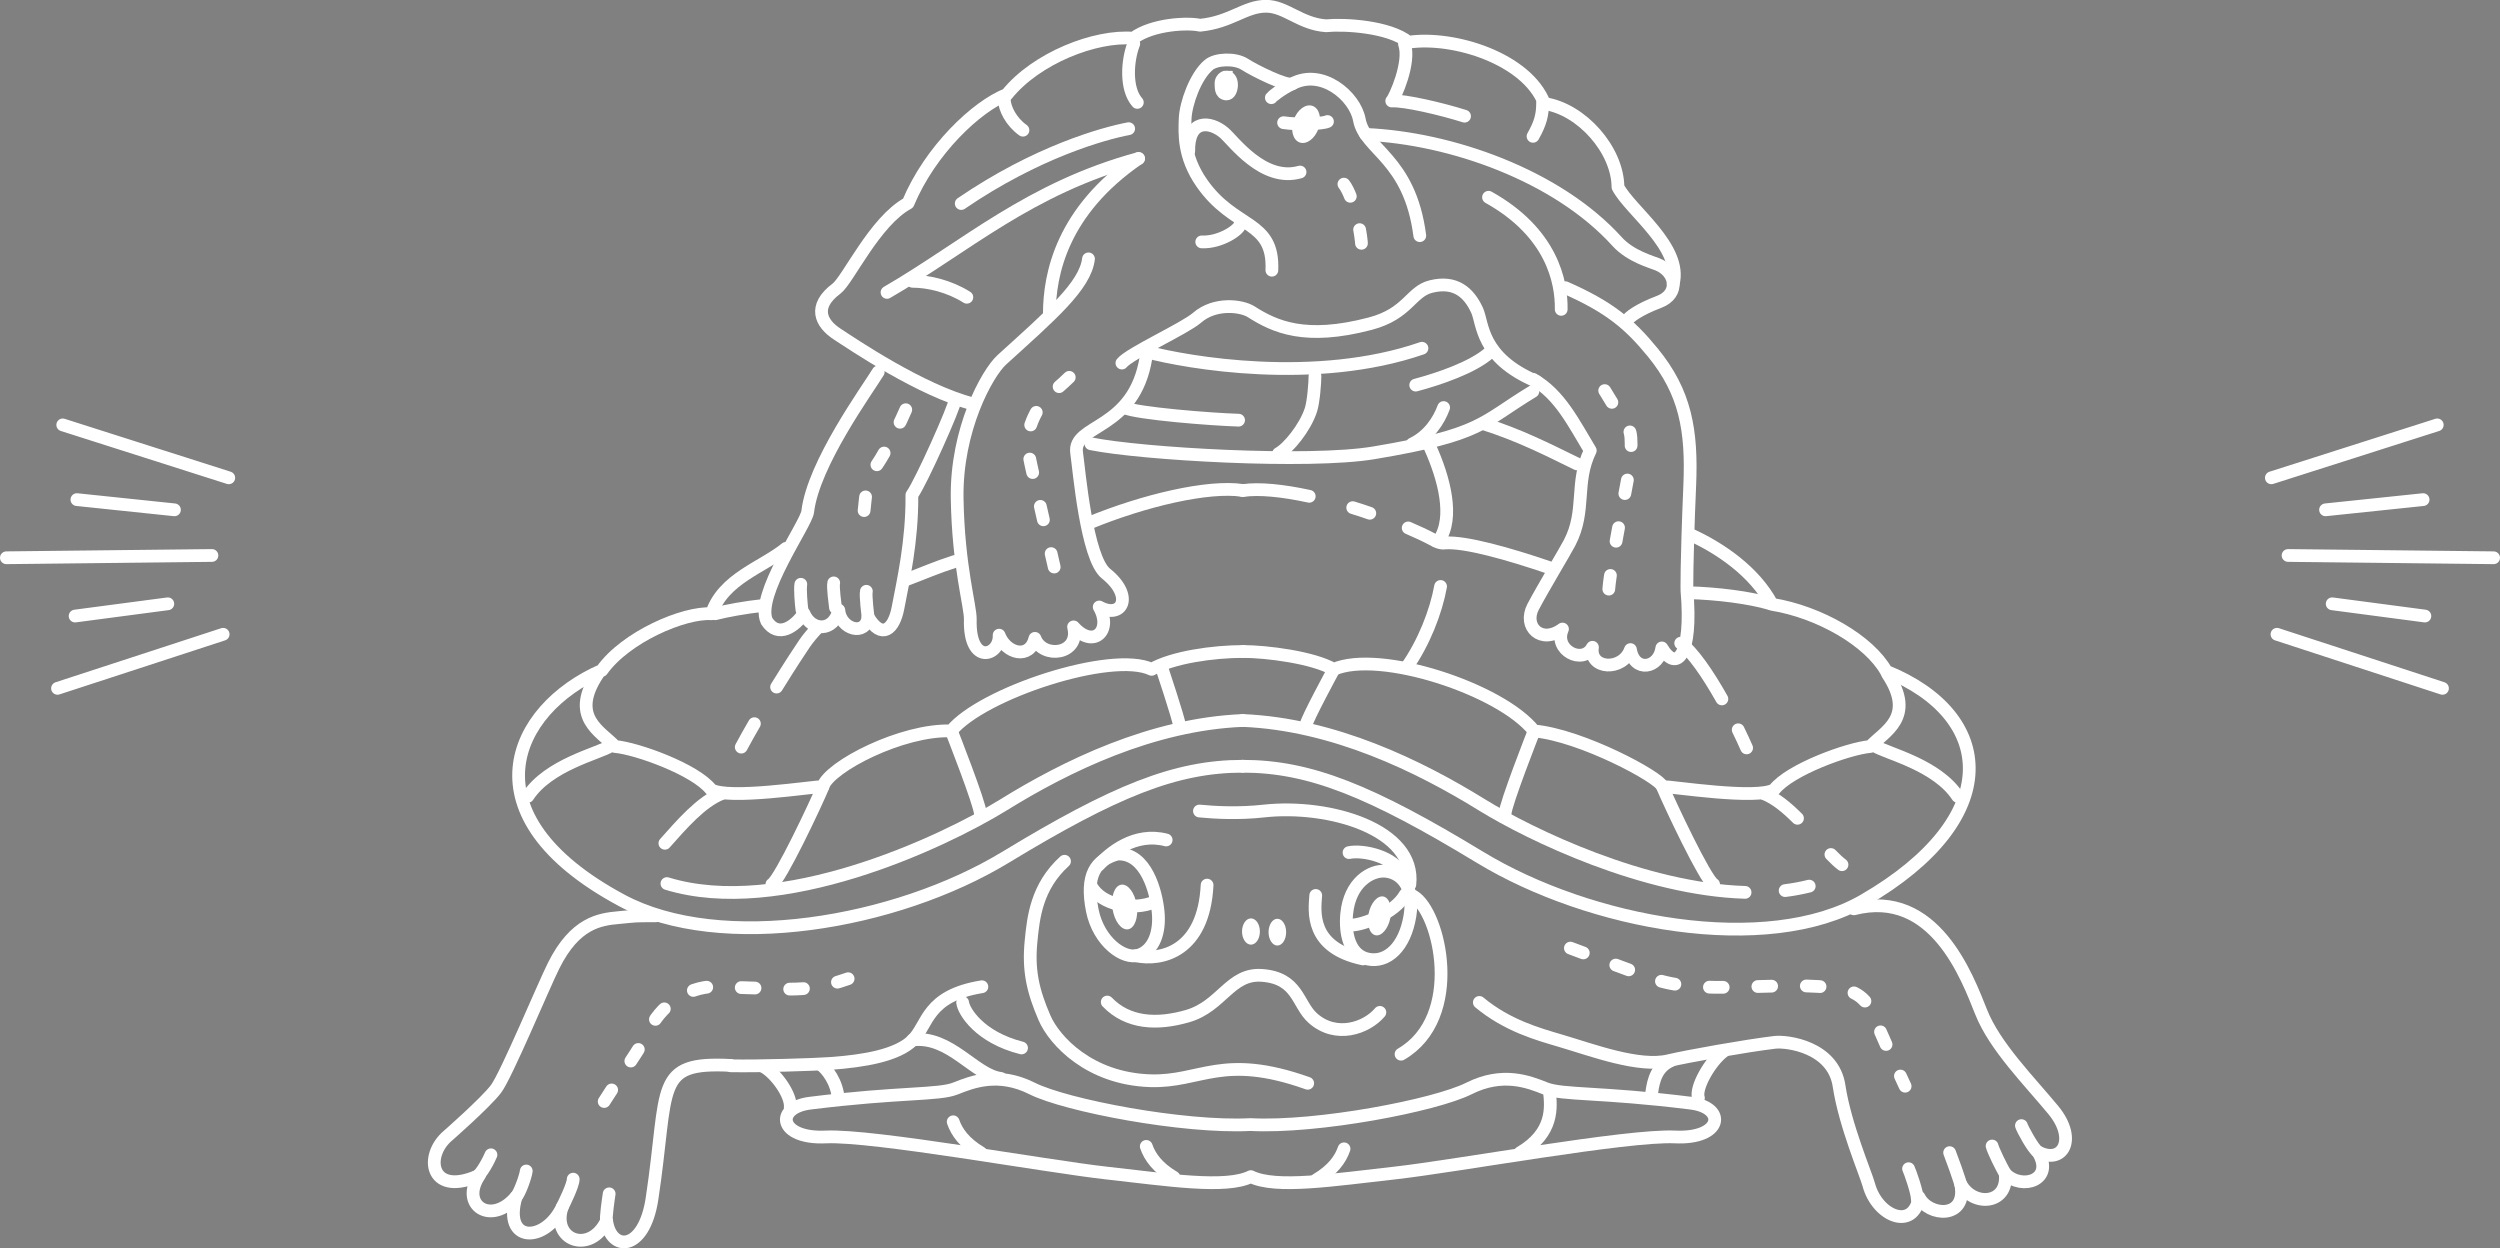 <svg xmlns="http://www.w3.org/2000/svg" id="_レイヤー_2" viewBox="0 0 196.05 97.9"><rect x="0" y="0" width="196.05" height="97.9" fill="#808080" stroke="none"/><g id="_アウトライン化"><path fill="none" stroke="#fff" stroke-linecap="round" stroke-linejoin="round" d="M86.83,78.58c1.62,1.68,3.9,1.8,6.31,1.1,2.67-.78,3.33-3.37,5.81-3.19,2.85.2,2.78,2.26,4,3.35,1.81,1.62,4.2.8,5.26-.45"/><ellipse cx="98.1" cy="73.05" fill="#fff" stroke-width="0px" rx=".7" ry="1.03"/><ellipse cx="100.17" cy="73.1" fill="#fff" stroke-width="0px" rx=".69" ry="1.05"/><ellipse cx="108.18" cy="71.83" fill="#fff" stroke-width="0px" rx="1.55" ry=".87" transform="translate(16.35 163.64) rotate(-78.58)"/><ellipse cx="88.2" cy="71.12" fill="#fff" stroke-width="0px" rx=".96" ry="1.77" transform="translate(-9.67 14.03) rotate(-8.62)"/><path fill="none" stroke="#fff" stroke-linecap="round" stroke-linejoin="round" d="M87.65 66.97c2.22-.08 3.01 2.93 3.17 4.52s-.32 3.01-1.51 3.41c-1.19.4-3.16-1.07-3.65-3.49-.55-2.77.24-3.96 1.98-4.44ZM105.61 71.65c.24-2.46 1.9-3.41 3.01-3.33 1.11.08 2.34 1.04 1.95 3.49-.4 2.46-1.79 3.72-3.3 3.4-1.48-.31-1.81-2.06-1.66-3.57ZM109.95 68.61c-.56-1.43-3.06-1.98-4.16-1.75"/><path fill="none" stroke="#fff" stroke-linecap="round" stroke-linejoin="round" d="M86.17 67.83c.87-.95 2.82-2.6 5.28-1.96M89.07 74.95c2.01.43 5.33-.33 5.59-5.54M103.18 70.22c-.09 1.24-.49 4.09 3.71 4.98M77 77.38c-4.36.71-4.2 2.96-5.42 4.18-1.22 1.22-3.85 1.64-6.37 1.83-1.4.1-5.66.23-7.89.19M110.84 70.28c2.09 1.22 3.99 9.51-.97 12.39M94.06 63.6c1.2.12 3.11.22 5.06 0 5.12-.56 11.93 1.44 11.44 5.77"/><path fill="none" stroke="#fff" stroke-linecap="round" stroke-linejoin="round" d="M83.48 67.54c-2.19 1.99-2.44 4.4-2.62 6.22-.24 2.35.15 3.97 1.05 6.06.78 1.8 3.53 4.77 8.28 4.93 3.99.13 5.65-2.19 12.36.2M74.75 87.97c.28.82.89 1.67 2.17 2.43M105.4 90.09c-.28.82-.89 1.67-2.17 2.43M89.89 89.9c.28.82.89 1.67 2.17 2.43"/><path fill="none" stroke="#fff" stroke-linecap="round" stroke-linejoin="round" d="M98.09,88.19c5.21.27,14.45-1.5,17.1-2.83,2.65-1.33,4.68-.53,6.01,0,1.33.53,4.33.27,11.4,1.15,2.83.35,2.47,2.83-1.24,2.65-3.71-.18-17.23,2.3-22,2.83-4.77.53-9.33,1.25-11.27.28-1.94.97-6.55.25-11.32-.28-4.77-.53-18.29-3-22-2.83-3.71.18-4.06-2.3-1.24-2.65,7.07-.88,10.07-.62,11.4-1.15,1.33-.53,3.36-1.33,6.01,0s11.88,3.1,17.1,2.83h.06Z"/><path fill="none" stroke="#fff" stroke-linecap="round" stroke-linejoin="round" d="M116.01,78.61c2.2,1.83,4.62,2.49,6.38,3.01,2.48.73,6.15,2.12,8.47,1.56,1.36-.33,6.11-1.18,8.33-1.44.95-.11,4.57.35,5.03,3.42.46,3.07,2.12,6.95,2.33,7.75.67,2.49,3.51,3.63,3.94.97.74,1.52,3.79,1.76,3.28-1.01.97,1.79,3.74,1.6,3.48-.83,1.31,1.34,3.92.49,2.56-1.71,1.95,1.03,3.1-.99,1.21-3.28-1.89-2.29-4.59-4.99-5.66-7.69-1.08-2.7-3.64-9.71-9.98-8.09"/><path fill="none" stroke="#fff" stroke-dasharray="0 0 1.08 2.72" stroke-linecap="round" stroke-linejoin="round" d="M123.15,74.35c2.17.81,4.57,1.72,6.46,2.39,3.77,1.34,9.14.22,13.87.69,1.72.17,2.81.48,3.59,2.51.4,1.05,1.43,3.31,2.33,5.24"/><path fill="none" stroke="#fff" stroke-linecap="round" stroke-linejoin="round" d="M121.51 85.6c.12 1.22.36 3.22-2.31 4.8M85.58 69.49c.78 1.5 3.33 1.93 4.93 1.25M106.01 72.54c.82 0 3.36-.9 4.19-2.39M71.57 81.55c2.93-.36 4.86 2.77 6.92 3.02M59.84 83.63c.97.49 2.25 2.27 2.13 3.24M97.46 60.09c-5.28 0-10.06 1.95-18.63 7.15-8.57 5.2-22.3 7.55-30.09 3.36-12.4-6.66-8.54-14.98-1.54-18.03 1.87-2.63 6.45-4.58 8.6-4.44.9-2.76 4.04-3.65 5.84-5.13"/><path fill="none" stroke="#fff" stroke-linecap="round" stroke-linejoin="round" d="M97.46 56.5c-7.13.29-13.87 3.59-18.75 6.61-4.89 3.02-17.56 8.9-26.41 6.18M97.51 51.09c-2.4 0-5.57.46-7.2 1.4-3.09-1.49-13.32 1.88-15.71 4.83-3.82-.15-9.57 2.8-10.07 4.36-.76 0-7.47 1.06-8.77.24-1.22-1.57-5.81-3.23-7.53-3.38-1.08-1.18-3.62-2.27-1.35-5.69"/><path fill="none" stroke="#fff" stroke-linecap="round" stroke-linejoin="round" d="M74.61 57.33s2.27 5.77 2.27 6.48M91.07 52.26s1.41 4.24 1.41 4.59M64.54 61.69c-.54 1.3-3.36 7.3-4.01 7.66M56.6 62.23c-1.62.64-3.16 2.44-4.46 3.9M47.86 58.51c-.97.59-4.85 1.47-6.47 3.94M85.44 41c4.26-1.75 9.31-2.95 12.01-2.54M59.16 56.75c-.38.65-.73 1.28-1.03 1.84M64.16 49.18c-.41.43-.78.87-1.05 1.26-.3.43-1.2 1.81-2.21 3.44M74.88 44.03c-1.47.47-2.54.95-3.85 1.44M59.85 47.48c-1.35.14-2.94.43-3.76.65M123.67 36.38c-2.41-1.18-4.49-2.24-7.33-3.15M97.45 60.09c5.28 0 10.06 1.95 18.63 7.15 8.57 5.2 22.44 7.8 30.09 3.36 11.11-6.45 10.32-14.49 1.75-17.96-1.32-2.36-5.2-4.64-8.96-5.25-1.37-2.58-4.09-4.41-6.37-5.45"/><path fill="none" stroke="#fff" stroke-linecap="round" stroke-linejoin="round" d="M139.99 69.84c.65-.08 1.28-.2 1.89-.35M97.45 56.5c7.13.29 13.87 3.59 18.75 6.61 3.89 2.4 12.74 6.63 20.65 6.87M97.49 51.09c1.81 0 5.48.46 7.1 1.4 3.58-1.57 13.11 1.55 15.71 4.83 3.73.34 9.86 3.65 10.07 4.36.76 0 7.47 1.06 8.77.24 1.22-1.57 5.81-3.23 7.53-3.38 1.08-1.18 3.62-2.27 1.35-5.69"/><path fill="none" stroke="#fff" stroke-linecap="round" stroke-linejoin="round" d="M120.3 57.33s-2.27 5.77-2.27 6.48M104.59 52.5s-2.17 4-2.17 4.36M130.37 61.69c.54 1.3 3.36 7.3 4.01 7.66M143.58 67.01c.31.32.6.6.87.8M138.31 62.23c.92.36 1.81 1.1 2.65 1.94M147.05 58.51c.97.59 4.85 1.47 6.47 3.94M110.31 52.33c1.36-1.94 2.3-4.36 2.66-6.34M136.31 57.23c.24.5.47.98.66 1.42M131.8 50.44c.93.66 2.15 2.45 3.23 4.37M110.43 41.4c.7.3 1.37.61 1.97.93.16.12.61.31.92.25 1.56-.12 5.01.85 8.22 1.95M106.08 39.81c.45.14.9.28 1.34.44M97.46 38.47c1.27-.19 3.14 0 5.21.45M111.97 34.69c1.07 2.24 2.07 5.4 1.07 7.35M132.37 46.48c2.27.05 4.88.39 6.45.86M135.17 82.44c-1.06.79-2.25 2.87-1.98 3.66M75.49 78.62c.08.68 1.32 2.73 4.62 3.56M51.41 71.82c-1.8 0-1.41 0-2.9.14-1.48.13-3.42.41-5.09 3.76-.79 1.57-3.71 8.59-4.52 9.67-.81 1.08-3.93 3.81-3.93 3.81-1.73 1.67-1.09 4.67 2.63 2.96-1.6 2.35.94 4 2.87 1.69-1.08 3.71 2.31 3.6 3.62.8-.89 2.63 2.21 3.76 3.48 1.08.33 2.45 2.93 2.44 3.56-1.72 1.34-8.85.11-10.77 6.18-10.46"/><path fill="none" stroke="#fff" stroke-dasharray="0 0 1.08 2.72" stroke-linecap="round" stroke-linejoin="round" d="M47.38,86.38c1.28-2.02,3.03-4.45,3.49-5.51.82-1.89,2.95-3.5,5.2-3.5l.23.07c4.76-.08,6.45.65,10.21-.69"/><path fill="none" stroke="#fff" stroke-linecap="round" stroke-linejoin="round" d="M131.07 83.16c-1.12.49-1.4 1.48-1.54 2.52M64.38 83.51c.42.28 1.29 1.33 1.36 2.73M40.47 93.87c.28-.31.74-1.58.8-2.04M44.09 94.67c.17-.36.86-1.74.86-2.2M37.35 92.29c.4-.17 1.04-1.44 1.15-1.73M47.57 95.75c-.09-.18.14-1.73.2-2.13M156.22 89.87c.06.29.76 1.75 1.04 2.17M159.82 90.34c-.38-.23-1.24-1.84-1.3-2.07M153.81 93.15c0-.35-.92-2.76-.92-2.76M150.36 94.07c0-.58-.58-2.19-.69-2.42M111.34 18.48c-.79-6.09-4.3-6.7-4.74-9.09-.34-1.85-2.94-4.06-5.25-2.82-.43.23-2.99-1.04-3.74-1.53-.76-.49-2.25-.43-2.82.05-1.06.89-1.8 3.05-1.85 4.2-.04 1.16-.16 2.96 1.3 5.06 2.54 3.66 5.67 2.87 5.5 6.84"/><path fill="none" stroke="#fff" stroke-linecap="round" stroke-linejoin="round" d="M100.66 9.62c1.08.17 3.04.1 3.44-.09M120.47 29.9c-4.38-1.86-4.16-4.52-4.64-5.57-.63-1.37-1.68-2.34-3.61-1.86-1.59.39-1.8 2.13-4.76 2.91-5.12 1.35-7.5.24-9.34-.93-.75-.48-2.84-.76-4.25.47-.98.85-5.3 2.8-5.89 3.55M69.56 22.93c6.16-3.57 11.15-8.17 19.73-10.5M107.1 10.54c6.61.28 15 3.19 19.72 8.41 1.05 1.16 2.76 1.61 3.16 1.78 1.5.61 1.74 2.33.13 2.94s-2.39 1.21-2.53 1.48M101.95 13.49c-2.89.83-5.23-2.46-5.96-3.08-1.09-.92-2.81-1.09-2.77 1.45"/><path fill="none" stroke="#fff" stroke-linecap="round" stroke-linejoin="round" d="M76.32 31.68c-4.11-1.05-9.51-4.73-10.65-5.47-1.32-.85-1.94-2.18-.08-3.57.91-.68 2.99-5.28 5.62-6.71 1.74-4.17 5.38-7.59 7.75-8.52 2.29-2.85 6.95-4.67 9.91-4.41 1.55-1.14 4.35-1.23 5.23-1.02 2.41-.23 3.53-1.49 5.18-1.49 1.54 0 2.69 1.39 4.7 1.53 1.44-.14 4.94.05 6.48 1.29 3.55-.52 9.3 1.3 10.65 4.81 2.92.43 5.75 3.64 5.77 6.55.94 1.83 5.1 4.72 4.33 7.6M85.55 34.8c3.93.8 17.08 1.57 22.19.71 8.53-1.43 8.35-2.32 12.47-4.82"/><path fill="none" stroke="#fff" stroke-linecap="round" stroke-linejoin="round" d="M116.73 15.47c4.95 2.76 5.74 6.62 5.7 8.79M82.29 24.63c0-3.17 1.02-8.1 6.99-12.2M75.38 15.96c5.91-4.04 11.14-5.49 13.13-5.87"/><path fill="none" stroke="#fff" stroke-linecap="round" stroke-linejoin="round" d="M85.36 20.3c-.26 2.13-2.95 4.42-6.8 7.92-1.15 1.05-3.59 5.47-3.5 10.86.09 5.4 1.06 8.47 1.03 9.51-.09 3.68 2.35 2.82 2.26 1.22.55 1.46 2.4 1.93 2.81.25.61 1.64 3.57 1.29 3.03-.9 1.56 1.76 3.07.29 2.01-1.56 1.76.98 2.78-.82.53-2.62-1.53-1.22-2.11-8.17-2.3-9.46-.34-2.3 4.51-1.7 5.44-7.49M120.23 29.75c2.1 1.19 3.2 3.47 4.48 5.58-1.24 2.53-.3 4.69-1.62 7.23-.39.75-2.04 3.47-2.86 5.02-.82 1.55.62 2.99 2.3 1.75-.73 1.65 1.6 2.84 2.35 1.43-.26 1.76 2.37 1.89 2.98.18.31 1.84 2.25 1.47 2.46-.13 1.16 1.95 2.41.61 1.97-4.48 0 0-.05-1.88.22-8.28.18-4.29-.33-7.27-2.9-10.41-1.81-2.21-3.38-3.55-6.86-5.08M68.87 29.17c-.85 1.4-5.09 7.2-5.53 10.96-.11.97-4.14 6.58-3.21 8.58.9 1.38 2.23.41 2.91-.61.61 1.44 2.34 1.45 2.74-.25.13 1.51 2.12 2.08 2.29.53 1.09 1.84 2.04.95 2.35-.71.4-2.11 1.12-5.21 1.09-8.85.76-1.07 3.39-7 3.37-7.41M89.87 27.58c3.25.87 13.31 2.61 21.64-.27M101.34 6.57c-.89.42-1.59 1.01-1.64 1.09"/><path fill="#000" stroke="#fff" stroke-miterlimit="10" d="M96.17,6.03c-.16-.01-.44.22-.42.52.02.3-.04.78.42.82s.62-1.3,0-1.34Z"/><path fill="none" stroke="#fff" stroke-linecap="round" stroke-linejoin="round" d="M78.76 7.88c.04.63.51 1.65 1.46 2.33M110.14 3.45c.5 1.42-.75 4.22-1 4.47M109.15 7.92c1-.06 3.89.62 5.7 1.19M103.12 29.49c0 .5-.11 1.99-.31 2.63-.45 1.42-1.8 3.05-2.55 3.45M88.19 31.97c.91.45 6.86.92 8.94.98"/><path fill="none" stroke="#fff" stroke-dasharray="0 0 1.08 2.72" stroke-linecap="round" stroke-linejoin="round" d="M83.85 29.59c-.56.55-1.14 1.03-1.52 1.35-.66.56-2.07 2.54-1.69 4.51.38 1.97 2.29 9.99 2.38 10.65M125.84 30.63c.56.94 1.5 2.45 1.88 3.01s.12 2.79-.09 3.95c-.28 1.53-1.65 8.53-1.46 9"/><ellipse cx="102.43" cy="9.74" fill="#fff" stroke-width="0px" rx="1.52" ry="1.03" transform="translate(59.46 103.23) rotate(-70.75)"/><path fill="none" stroke="#fff" stroke-dasharray="0 0 1.08 2.72" stroke-linecap="round" stroke-linejoin="round" d="M105.39,14.44c.77.96,1.63,4.59,1.34,5.65"/><path fill="none" stroke="#fff" stroke-linecap="round" stroke-linejoin="round" d="M71.56,22.06c1.25,0,2.88.38,4.26,1.25"/><path fill="none" stroke="#fff" stroke-dasharray="0 0 1.08 2.72" stroke-linecap="round" stroke-linejoin="round" d="M71.03,32.13c-.81,1.86-1.95,3.97-2.48,4.61-.72.86-.64,2.61-.93,4.42"/><path fill="none" stroke="#fff" stroke-linecap="round" stroke-linejoin="round" d="M88.91 3.43c-.51 1.29-.67 3.54.28 4.6M120.97 8.06c0 .9-.14 1.56-.75 2.63M111.02 30.2c1.87-.5 4.5-1.4 5.79-2.55M113.21 31.96c-.39 1.06-1.18 2.24-2.47 2.86M97.25 17.57c0 .42-1.54 1.47-3.01 1.4M68.07 48.37s-.21-1.67-.13-2M62.89 47.83c-.06-.43-.16-1.62-.09-2.01M65.52 47.65c-.03-.25-.22-1.62-.14-1.94M178.56 49.74 191.54 53.98M182.89 47.35 190.16 48.31M179.43 43.56 195.55 43.74M182.37 39.98 190.02 39.18M178.12 37.47 191.13 33.32M17.5 49.74 4.51 53.98M13.16 47.35 5.89 48.31M16.62 43.56.5 43.74M13.68 39.98 6.03 39.18M17.94 37.47 4.92 33.32"/></g></svg>